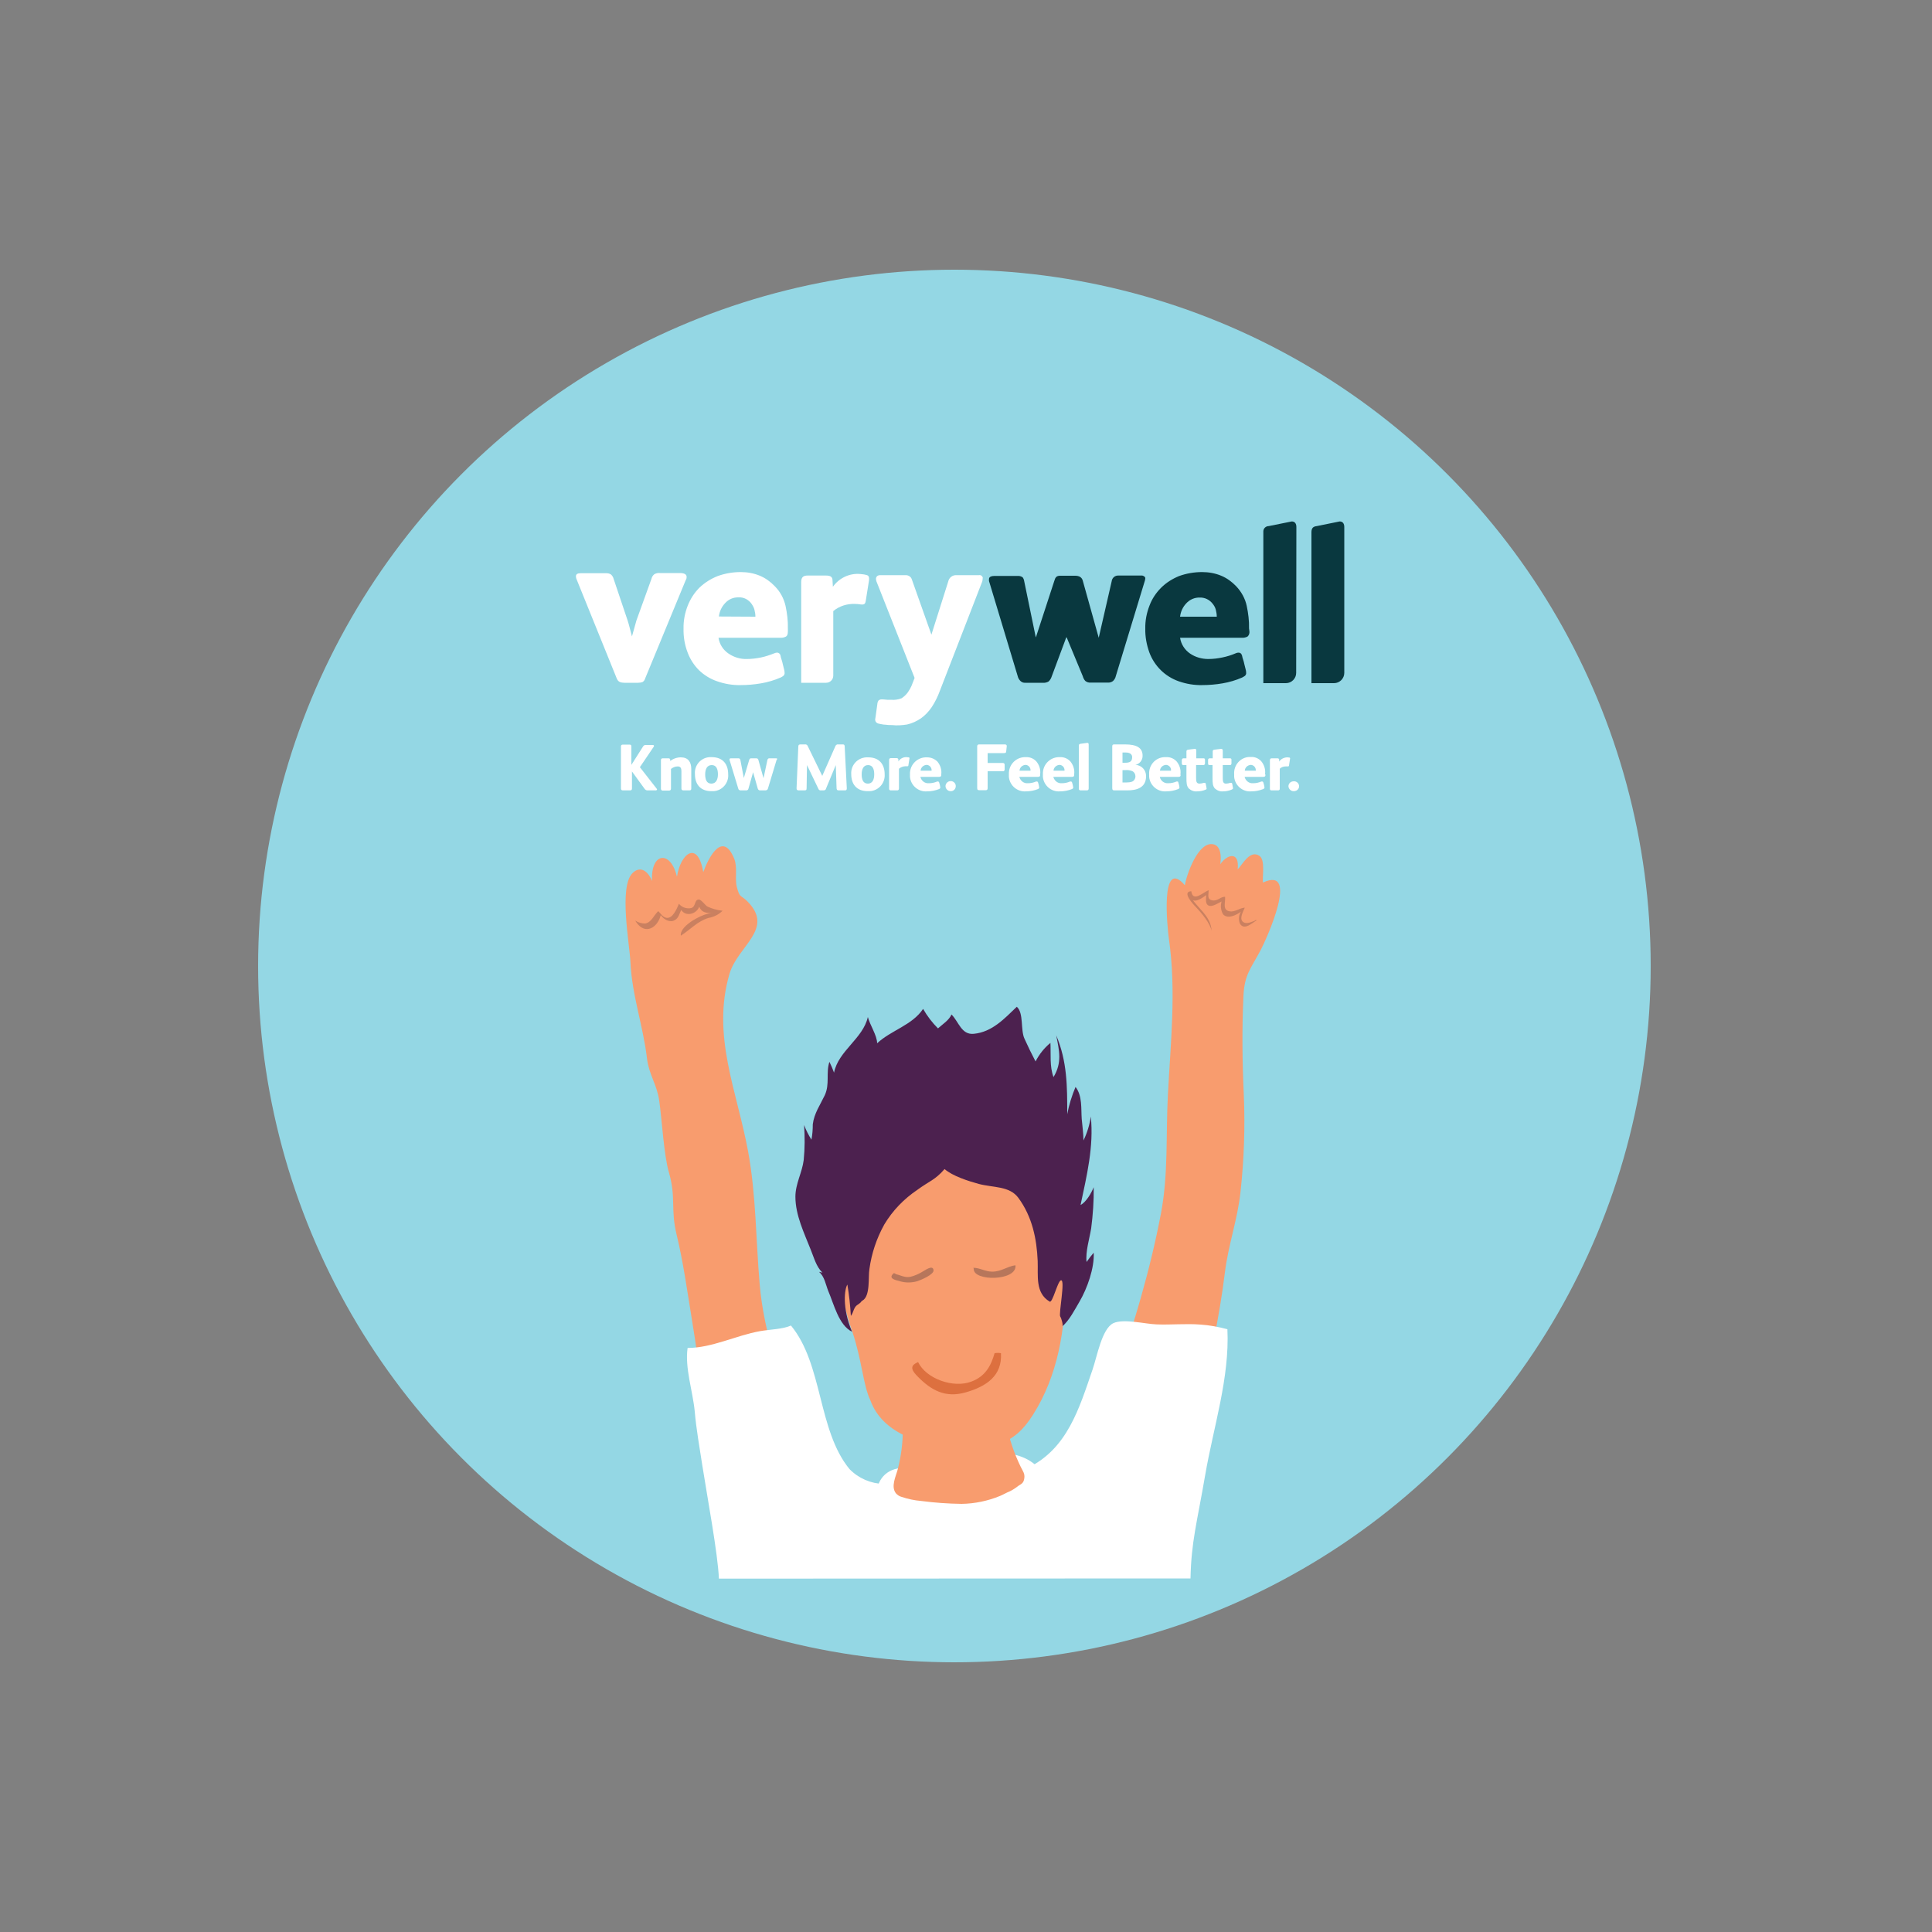 <?xml version="1.0" encoding="utf-8"?>
<!-- Generator: Adobe Illustrator 24.2.0, SVG Export Plug-In . SVG Version: 6.00 Build 0)  -->
<svg version="1.1" id="Layer_1" xmlns="http://www.w3.org/2000/svg" xmlns:xlink="http://www.w3.org/1999/xlink" x="0px" y="0px"
	 viewBox="0 0 1000 1000" style="enable-background:new 0 0 1000 1000;" xml:space="preserve">
<rect x="0" y="0" width="1000" height="1000" fill="#808080" stroke="none"/>
<style type="text/css">
	.st0{fill:#94D7E4;}
	.st1{fill:#FFFFFF;}
	.st2{fill:#09383F;}
	.st3{fill:#F89C6E;}
	.st4{fill:#DD703F;}
	.st5{fill:#4C214F;}
	.st6{fill:#B7765B;}
	.st7{opacity:0.7;fill:#B7765B;enable-background:new    ;}
</style>
<g>
	<g id="Layer_1_1_">
		<circle class="st0" cx="494" cy="500" r="360.4"/>
		<path class="st1" d="M339.6,409.1h-4.2c-0.8,0.1-1.5-0.3-1.9-1l-6.4-8.8l0,0v8.8c0,0.7-0.3,1-1,1h-3.6c-0.7,0-1.1-0.2-1.1-1v-21.8
			c0-0.7,0.4-0.9,1.1-0.9h3.3c0.6,0,1,0.2,1,0.9v9.6l0,0l6.1-9.6c0.3-0.5,0.9-0.8,1.5-0.7h3.5c0.4,0,0.6,0.2,0.6,0.5
			c0,0.2-0.1,0.4-0.2,0.5l-7.1,10.5l8.6,11c0.2,0.2,0.3,0.4,0.3,0.7C340,408.9,339.8,409,339.6,409.1z"/>
		<path class="st1" d="M357.8,408.1c0,0.7-0.2,1-1,1h-3.1c-0.7,0-1-0.4-1-1v-9c0-1.4-0.4-2.4-1.9-2.4c-1.3,0-2.5,0.5-3.5,1.3v10.2
			c0,0.6-0.3,1-1,1h-3.2c-0.5,0.1-0.9-0.3-1-0.8c0-0.1,0-0.1,0-0.2v-14.7c0-0.6,0.2-1,1-1h2.8c0.5,0,0.9,0.1,1,0.7v0.7
			c1.5-1.2,3.5-1.9,5.5-1.9c3.8,0,5.4,2.4,5.4,6.1L357.8,408.1z"/>
		<path class="st1" d="M368.2,409.5c-5.8,0-8.5-3.7-8.5-8.8c-0.4-4.5,3-8.5,7.5-8.8c0.4,0,0.8,0,1.2,0c5.8,0,8.5,3.7,8.5,8.8
			c0.4,4.5-3,8.5-7.5,8.8C369,409.5,368.6,409.5,368.2,409.5z M368.4,396c-2.5,0-3.4,2.2-3.4,4.8s0.7,4.8,3.2,4.8s3.4-2.3,3.4-4.8
			S370.9,396,368.4,396z"/>
		<path class="st1" d="M402,393.2l-4.5,14.9c-0.1,0.6-0.7,1-1.3,1h-2.8c-0.7,0-1-0.4-1.2-1l-2.4-8.4l0,0l-2.4,8.5
			c-0.1,0.6-0.7,1-1.3,0.9h-2.8c-0.6,0-1.1-0.4-1.2-1l-4.5-14.8c0-0.1,0-0.2,0-0.3c0-0.4,0.4-0.5,0.9-0.5h3.6c0.5-0.1,1,0.3,1.1,0.8
			c0,0,0,0,0,0l1.8,9.4l0,0l2.8-9.4c0.1-0.5,0.6-0.9,1.1-0.8h2.4c0.7,0,1,0.2,1.2,0.7l2.7,9.6l0,0l2-9.4c0.1-0.6,0.6-1,1.1-0.9
			c0,0,0,0,0,0h3.4c0.5,0,0.6,0.2,0.6,0.5C402.2,393,402.1,393.1,402,393.2z"/>
		<path class="st1" d="M434.1,409.1c-0.9,0-1.1-0.5-1.1-1.4l-0.4-11.7l0,0l-5.1,12.3c-0.1,0.5-0.6,0.8-1.2,0.8H425
			c-0.6,0.1-1.2-0.2-1.4-0.8l-5.9-12.3l0,0l-0.2,12c0,1-0.4,1.1-1.2,1.1h-2.8c-0.9,0-1.2-0.3-1.2-1.1l0.9-21.6
			c0-0.8,0.4-1.1,1.1-1.1h2.4c0.6-0.1,1.2,0.3,1.4,0.9l7.5,15.4l0,0l6.8-15.4c0.2-0.6,0.8-1,1.4-0.9h2.4c0.7,0,0.9,0.2,1,0.9
			l1.1,21.8c0,0.7-0.2,1.1-0.9,1.1L434.1,409.1z"/>
		<path class="st1" d="M449.1,409.5c-5.8,0-8.5-3.7-8.5-8.8c-0.3-4.5,3.1-8.4,7.7-8.7c0.4,0,0.7,0,1.1,0c5.8,0,8.5,3.7,8.5,8.8
			c0.3,4.5-3.1,8.4-7.6,8.7C449.8,409.5,449.5,409.5,449.1,409.5z M449.3,396c-2.4,0-3.3,2.2-3.3,4.8s0.7,4.8,3.2,4.8
			c2.5,0,3.3-2.3,3.3-4.8S451.8,396,449.3,396L449.3,396z"/>
		<path class="st1" d="M465.3,397.9v10.2c0,0.6-0.3,1-0.9,1h-3.2c-0.5,0.1-0.9-0.2-1-0.7c0-0.1,0-0.2,0-0.3v-14.7c0-0.8,0.4-1,1-1
			h2.8c0.6,0,0.9,0.2,1,0.7v1c0.9-1.4,2.5-2.3,4.3-2.2c0.3,0,0.6,0.1,1,0.1c0.5,0,0.5,0.5,0.4,0.8l-0.5,3.2c0,0.4-0.2,0.6-0.5,0.6
			c-0.3,0-0.5,0-1.1,0C467.3,396.7,466.2,397.1,465.3,397.9z"/>
		<path class="st1" d="M487.2,401.1c0,0.8-0.4,1-1.2,1h-9.6c0.4,2,2.3,3.5,4.4,3.3c1.5,0,2.9-0.3,4.3-0.9c0.1,0,0.3,0,0.4,0
			c0.3,0,0.5,0.2,0.6,0.5c0.3,0.9,0.5,1.7,0.6,2.6c0,0.5-0.3,0.6-0.6,0.8c-2,0.8-4.1,1.2-6.2,1.2c-4.5,0.4-8.5-3-8.9-7.5
			c0-0.4,0-0.9,0-1.3c-0.2-4.6,3.3-8.5,7.9-8.8c0.3,0,0.6,0,1,0c2,0,3.9,0.8,5.3,2.2c1.5,1.8,2.3,4.2,2,6.6L487.2,401.1z
			 M482.2,398.9c0.1-1.5-0.9-2.8-2.4-3c-0.1,0-0.1,0-0.2,0c-1.6,0.1-3,1.3-3.1,3H482.2z"/>
		<path class="st1" d="M492,409.5c-1.4,0-2.6-1.2-2.6-2.6s1.2-2.6,2.6-2.6c1.4-0.1,2.7,1.1,2.7,2.5c0,0,0,0.1,0,0.1
			C494.7,408.4,493.5,409.6,492,409.5C492,409.5,492,409.5,492,409.5z"/>
		<path class="st1" d="M521.1,386.2l-0.3,2.8c0,0.7-0.5,0.8-1.3,0.8h-8.3v5.1h7.8c0.7,0,1,0.4,1,0.9v2.4c0.1,0.5-0.3,0.9-0.7,1
			c-0.1,0-0.2,0-0.3,0h-7.8v8.8c0,0.6-0.3,1-0.9,1h-3.4c-0.8,0-1.1-0.2-1.1-1.1v-21.6c-0.1-0.5,0.3-0.9,0.8-1c0,0,0.1,0,0.1,0h13.6
			C520.9,385.4,521.1,385.7,521.1,386.2z"/>
		<path class="st1" d="M538.4,401.1c0,0.8-0.4,1-1.2,1h-9.6c0.5,2,2.3,3.5,4.4,3.3c1.5,0,2.9-0.3,4.3-0.9c0.1,0,0.3,0,0.4,0
			c0.3,0,0.5,0.2,0.6,0.5c0.3,0.9,0.5,1.8,0.6,2.6c0,0.5-0.3,0.6-0.6,0.8c-2,0.8-4.1,1.2-6.2,1.2c-4.5,0.4-8.5-3-8.9-7.5
			c0-0.5,0-0.9,0-1.4c-0.2-4.6,3.3-8.5,7.9-8.8c0.3,0,0.6,0,1,0c2-0.1,3.9,0.7,5.3,2.2c1.5,1.8,2.3,4.2,2,6.6L538.4,401.1z
			 M533.4,398.9c0.1-1.5-0.9-2.8-2.4-3c-0.1,0-0.1,0-0.2,0c-1.6,0.1-3,1.3-3.1,3H533.4z"/>
		<path class="st1" d="M556,401.1c0,0.8-0.4,1-1.2,1h-9.6c0.5,2,2.3,3.5,4.4,3.3c1.5,0,2.9-0.3,4.3-0.9c0.1,0,0.3,0,0.4,0
			c0.3,0,0.5,0.2,0.6,0.5c0.3,0.9,0.5,1.8,0.6,2.6c0,0.5-0.3,0.6-0.6,0.8c-2,0.8-4.1,1.2-6.2,1.2c-4.5,0.4-8.5-3-8.9-7.5
			c0-0.5,0-0.9,0-1.4c-0.2-4.6,3.3-8.5,7.9-8.8c0.3,0,0.6,0,1,0c2-0.1,3.9,0.7,5.3,2.2c1.5,1.8,2.3,4.2,2,6.6L556,401.1z M551,398.9
			c0.1-1.5-0.9-2.8-2.4-3c-0.1,0-0.1,0-0.2,0c-1.6,0.1-3,1.3-3.1,3H551z"/>
		<path class="st1" d="M563.5,408.1c0,0.6-0.3,1-0.9,1h-3.3c-0.5,0-0.9-0.3-0.9-0.8c0-0.1,0-0.1,0-0.2V386c0-0.7,0.3-0.9,0.8-1
			l3.6-0.5c0.5,0,0.7,0.3,0.7,0.9V408.1z"/>
		<path class="st1" d="M583.5,409.1h-6.8c-0.8,0-1-0.4-1-1.2v-21.6c0-0.8,0.3-1,1.1-1h5.5c6.1,0,9.1,1.8,9.1,5.8
			c0.1,2.3-1.5,4.3-3.7,4.8l0,0c3.2,0.1,5.6,2.8,5.5,5.9C593.2,407.7,588.4,409.1,583.5,409.1z M582.7,389.5H581v5.3h1.3
			c2.6,0,3.7-0.7,3.7-2.9C586,390.3,584.7,389.5,582.7,389.5z M586,399.1c-1.1-0.4-2.2-0.6-3.3-0.5H581v6.4h2.1c1,0,1.9-0.1,2.8-0.4
			c1.1-0.4,1.8-1.6,1.8-2.8C587.7,400.7,587.1,399.6,586,399.1z"/>
		<path class="st1" d="M611.1,401.1c0,0.8-0.4,1-1.2,1h-9.6c0.4,2,2.3,3.5,4.4,3.3c1.5,0,2.9-0.3,4.3-0.9c0.1,0,0.3,0,0.4,0
			c0.3,0,0.5,0.2,0.5,0.5c0.3,0.9,0.5,1.7,0.6,2.6c0,0.5-0.3,0.6-0.6,0.8c-2,0.8-4.1,1.2-6.2,1.2c-4.5,0.4-8.5-3-8.9-7.5
			c0-0.4,0-0.9,0-1.3c-0.3-4.6,3.1-8.6,7.7-8.9c0.4,0,0.8,0,1.2,0c2-0.1,3.9,0.7,5.3,2.2c1.5,1.8,2.3,4.2,2,6.6V401.1z M606.1,398.9
			c0.2-1.5-0.9-2.8-2.4-3c-0.1,0-0.2,0-0.2,0c-1.6,0.1-3,1.3-3.1,3H606.1z"/>
		<path class="st1" d="M624.1,408.7c-1.4,0.6-2.9,0.9-4.4,0.9c-1.6,0.2-3.2-0.4-4.4-1.5c-1.1-1.3-1.2-2.7-1.2-5.5V396h-1.4
			c-0.8,0-1-0.2-1-1.1v-1.5c0-0.4,0.3-0.8,0.7-0.9c0,0,0,0,0.1,0h1.6v-3.6c0-0.7,0.5-0.8,1.1-0.9l3.3-0.4c0.5,0,0.7,0.3,0.7,0.9v4
			h3.7c0.5,0,0.8,0.2,0.8,0.7v2c0,0.4-0.3,0.7-0.7,0.8c-0.1,0-0.1,0-0.2,0h-3.7v6.7c0,1.8,0.2,2.9,1.8,2.9c0.7,0,1.5-0.2,2.2-0.4
			c0.2,0,0.3,0,0.5,0c0.3,0,0.4,0.2,0.5,0.5l0.4,2.2c0,0.1,0,0.2,0,0.3C624.7,408.3,624.5,408.5,624.1,408.7z"/>
		<path class="st1" d="M637.5,408.7c-1.4,0.6-2.9,0.9-4.3,0.9c-1.6,0.2-3.2-0.4-4.4-1.5c-1.1-1.3-1.2-2.7-1.2-5.5V396h-1.4
			c-0.8,0-0.9-0.2-0.9-1.1v-1.5c-0.1-0.4,0.3-0.8,0.7-0.9c0,0,0.1,0,0.1,0h1.6v-3.6c0-0.7,0.4-0.8,1.1-0.9l3.3-0.4
			c0.5,0,0.8,0.3,0.8,0.9v4h3.7c0.5,0,0.8,0.2,0.8,0.7v2c0,0.4-0.3,0.8-0.7,0.8c0,0-0.1,0-0.1,0h-3.7v6.7c0,1.8,0.2,2.9,1.7,2.9
			c0.7,0,1.5-0.2,2.2-0.4c0.2,0,0.3,0,0.5,0c0.3,0,0.4,0.2,0.5,0.5l0.4,2.2c0,0.1,0,0.2,0,0.3C638.2,408.3,637.9,408.5,637.5,408.7z
			"/>
		<path class="st1" d="M655,401.1c0,0.8-0.4,1-1.2,1h-9.6c0.5,2,2.3,3.5,4.4,3.3c1.5,0,2.9-0.3,4.3-0.9c0.1,0,0.3,0,0.4,0
			c0.3,0,0.5,0.2,0.6,0.5c0.3,0.9,0.5,1.8,0.6,2.6c0,0.5-0.3,0.6-0.6,0.8c-2,0.8-4.1,1.2-6.2,1.2c-4.5,0.4-8.5-3-8.9-7.5
			c0-0.5,0-0.9,0-1.4c-0.3-4.6,3.1-8.6,7.7-8.9c0.3,0,0.7,0,1,0c2-0.1,3.9,0.7,5.3,2.2c1.5,1.8,2.3,4.2,2,6.6L655,401.1z M650,398.9
			c0.1-1.5-0.9-2.8-2.4-3c-0.1,0-0.1,0-0.2,0c-1.6,0.1-3,1.3-3.1,3H650z"/>
		<path class="st1" d="M662.4,397.9v10.2c0.1,0.5-0.2,0.9-0.7,1c-0.1,0-0.2,0-0.3,0h-3.2c-0.5,0.1-0.9-0.3-0.9-0.7
			c0-0.1,0-0.2,0-0.2v-14.7c0-0.8,0.4-1,1-1h2.8c0.6,0,1,0.2,1,0.7v1c0.9-1.4,2.6-2.2,4.3-2.2c0.3,0,0.6,0.1,0.9,0.1
			c0.5,0,0.5,0.5,0.4,0.8l-0.5,3.2c0,0.4-0.2,0.6-0.6,0.6c-0.3,0-0.5,0-1.1,0C664.3,396.7,663.2,397.1,662.4,397.9z"/>
		<path class="st1" d="M669.7,409.5c-1.5,0.1-2.7-1.1-2.8-2.5c0,0,0,0,0,0c0-1.5,1.2-2.6,2.7-2.6c0,0,0.1,0,0.1,0
			c1.4-0.1,2.7,1.1,2.7,2.5c0,0,0,0,0,0.1C672.4,408.4,671.2,409.5,669.7,409.5C669.8,409.5,669.8,409.5,669.7,409.5z"/>
		<path class="st1" d="M355.4,298.7c0,0.5-0.1,1-0.4,1.4L334,351c-0.2,0.8-0.7,1.6-1.4,2c-0.8,0.3-1.6,0.4-2.4,0.4h-7
			c-0.8,0-1.6-0.1-2.4-0.4c-0.8-0.4-1.3-1.1-1.6-1.9l-20.9-51.6c-0.1-0.4-0.2-0.8-0.2-1.2c0-1.1,0.8-1.6,2.4-1.6h13.4
			c0.9,0,1.7,0.2,2.4,0.7c0.6,0.6,1.1,1.3,1.3,2.2l7.2,21.4c0.4,1.2,0.8,2.6,1.2,4.2s0.8,2.9,1.1,4.2l0,0l1.1-3.9l1.2-4.3l7.8-21.6
			c0.2-0.9,0.7-1.8,1.5-2.4c0.9-0.5,1.9-0.7,2.8-0.6h10.7C354.5,296.7,355.4,297.4,355.4,298.7z"/>
		<path class="st1" d="M407.8,326.8c0,1.4-0.3,2.3-1,2.7c-1,0.5-2,0.7-3.1,0.6h-31.8c0.5,3.4,2.4,6.3,5.2,8.2
			c2.8,1.9,6.1,2.9,9.4,2.8c2.5,0,4.9-0.3,7.4-0.8c2.4-0.5,4.7-1.3,7-2.2c0.4-0.2,0.9-0.3,1.3-0.3c0.9,0,1.7,0.7,1.8,1.6
			c0.1,0.7,0.3,1.3,0.5,1.9c0.3,0.8,0.5,1.7,0.7,2.6s0.4,1.7,0.6,2.4c0.2,0.6,0.3,1.3,0.3,1.9c0.1,0.6-0.2,1.2-0.6,1.6
			c-0.5,0.4-1,0.7-1.5,0.9c-3.2,1.4-6.6,2.4-10.1,3c-3.5,0.6-7,0.9-10.5,0.9c-4.2,0.1-8.3-0.6-12.3-2c-3.5-1.2-6.7-3.2-9.3-5.7
			c-2.6-2.6-4.6-5.7-5.9-9.2c-1.5-3.9-2.2-8.1-2.1-12.3c-0.1-4.1,0.7-8.2,2.2-12c1.4-3.5,3.4-6.6,6-9.2c2.7-2.6,5.9-4.6,9.4-6
			c3.8-1.4,7.9-2.1,12-2.1c3.4,0,6.8,0.6,9.9,1.9c2.9,1.2,5.5,3.1,7.7,5.4c2.8,2.8,4.7,6.3,5.6,10.2c0.8,3.8,1.3,7.7,1.2,11.7
			L407.8,326.8z M391,319.2c0-1.2-0.2-2.4-0.5-3.6c-0.3-1.2-0.9-2.2-1.6-3.2c-0.7-1-1.7-1.8-2.8-2.4c-1.2-0.6-2.5-0.9-3.8-0.8
			c-2.7-0.1-5.2,1-7,3c-1.8,1.9-2.9,4.3-3.2,6.9L391,319.2z"/>
		<path class="st1" d="M508.6,299.8c0,0.4-0.1,0.8-0.2,1.2l-21.9,56.5c-1.1,3-2.5,5.9-4.3,8.6c-1.5,2.2-3.4,4.2-5.5,5.7
			c-2.2,1.5-4.6,2.6-7.2,3.2c-2.6,0.4-5.2,0.6-7.7,0.3c-1.2,0-2.3,0-3.5-0.2c-1.1,0-2.2-0.3-3.3-0.5c-1.2-0.2-2-1-2-2.1
			c0-0.3,0-0.6,0.1-0.8l1-7.2c0-0.7,0.3-1.5,0.7-2c0.4-0.3,0.9-0.5,1.4-0.5h0.8l2.2,0.2c0.6,0,1.3,0,1.9,0c1.9,0.2,3.9-0.1,5.6-0.8
			c1.3-0.9,2.4-1.9,3.3-3.2c0.7-1,1.3-2.1,1.8-3.2l1.6-4.1l-19.8-50.1c-0.1-0.4-0.2-0.8-0.2-1.2c0-0.5,0.2-1,0.6-1.4
			c0.4-0.3,0.9-0.5,1.5-0.5h13.1c1.5-0.1,3,0.8,3.4,2.3l10.1,28.5l8.7-27.5c0.4-2,2.2-3.4,4.2-3.3h11.7c0.9-0.2,1.8,0.4,2,1.4
			C508.6,299.4,508.6,299.6,508.6,299.8z"/>
		<path class="st2" d="M671,272.8c0-1.8-0.8-2.9-2.4-2.9l-11.9,2.4c-1.5,0-2.8,1.2-2.8,2.7c0,0.2,0,0.3,0,0.5v78.1h11.7
			c2.9,0,5.3-2.4,5.3-5.3L671,272.8z"/>
		<path class="st2" d="M695.8,272.8c0-1.8-0.8-2.9-2.4-2.9l-11.8,2.4c-1.8,0.2-2.8,0.9-2.8,3.2v78.1h11.7c2.9,0,5.3-2.4,5.3-5.3
			V272.8z"/>
		<path class="st2" d="M592.8,299.3c0,0.4-0.1,0.8-0.2,1.2l-15.1,49.6c-0.2,0.9-0.7,1.7-1.4,2.4c-0.8,0.6-1.8,0.9-2.8,0.8h-8.8
			c-1,0.1-1.9-0.2-2.7-0.8c-0.7-0.7-1.1-1.6-1.4-2.6l-8.3-20h-0.2l-7.6,20.4c-0.3,0.9-0.8,1.7-1.5,2.4c-0.8,0.5-1.9,0.8-2.9,0.7
			h-9.2c-0.9,0.1-1.9-0.3-2.5-0.9c-0.7-0.7-1.2-1.5-1.4-2.4l-14.9-49.4c0-0.3,0-0.6,0-0.9c0-0.6,0.3-1.1,0.8-1.3
			c0.6-0.3,1.3-0.4,2-0.4h12c0.9-0.1,1.9,0.2,2.6,0.7c0.4,0.5,0.7,1.2,0.8,1.9l6,29.1h0.1l9.5-29.1c0.5-1.8,1.1-2.7,3-2.7h7.8
			c2.1,0,3.4,0.8,3.9,2.4l8.3,29.7l0,0l6.7-29.2c0.2-1.8,1.7-3.1,3.5-3c0.1,0,0.1,0,0.2,0h11.5c0.6-0.1,1.2,0.1,1.7,0.5
			C592.6,298.6,592.8,298.9,592.8,299.3z"/>
		<path class="st2" d="M646.7,326.8c0.1,1-0.2,2-1,2.7c-1,0.5-2.1,0.7-3.1,0.6h-31.8c0.5,3.3,2.4,6.3,5.2,8.2
			c2.8,1.9,6.1,2.8,9.4,2.8c2.5,0,4.9-0.3,7.3-0.8c2.4-0.5,4.7-1.2,7-2.2c0.4-0.2,0.9-0.3,1.4-0.3c0.9,0,1.5,0.5,1.8,1.6
			c0.1,0.7,0.3,1.3,0.5,1.9c0.3,0.8,0.5,1.7,0.7,2.6s0.4,1.7,0.6,2.4c0.2,0.6,0.3,1.3,0.3,1.9c0.1,0.6-0.2,1.2-0.6,1.6
			c-0.5,0.3-1,0.7-1.5,0.9c-3.2,1.4-6.6,2.4-10.1,3c-3.5,0.6-7,0.9-10.5,0.9c-4.2,0.1-8.3-0.6-12.3-2c-7-2.5-12.5-7.9-15.1-14.9
			c-1.4-3.9-2.2-8.1-2.1-12.3c-0.1-4.1,0.7-8.2,2.2-12c1.3-3.5,3.4-6.6,6-9.2c2.6-2.6,5.8-4.6,9.2-6c3.8-1.4,7.9-2.1,12-2.1
			c3.4,0,6.8,0.6,9.9,1.9c2.9,1.2,5.5,3.1,7.7,5.4c2.7,2.8,4.7,6.4,5.5,10.2c0.8,3.8,1.3,7.7,1.2,11.7L646.7,326.8z M629.8,319.2
			c0-1.2-0.2-2.4-0.5-3.6c-0.3-1.2-0.9-2.2-1.7-3.2c-1.6-2-4-3.2-6.6-3.1c-2.6-0.1-5.2,1-7,3c-1.8,1.9-2.9,4.3-3.2,6.9L629.8,319.2z
			"/>
		<path class="st1" d="M448.4,297.6c-1-0.3-2.1-0.4-3.2-0.5c-5.5-0.5-10.9,2.1-14.1,6.6l-0.2-3.4c0-1.7-1.1-2.4-3.3-2.4h-9.6
			c-1.9,0-3.3,0.6-3.3,3.3v52.2h12.9c2.1,0,3.7-1.7,3.7-3.7v-33.4c3.1-2.6,7.2-3.9,11.3-3.7c1.9,0,2.4,0.3,3.7,0.3
			c1.2,0,1.6-0.6,1.8-1.8l1.7-10.7C449.9,299,449.9,297.9,448.4,297.6z"/>
		<path id="_Path_" class="st1" d="M453.8,777.6c-1.2-8.7,2.6-15.9,10.7-17.5c16.2-3.5,32.6-6.2,49.1-8c8.1-0.7,17.3,1.2,23,6.8
			c4.1,3.9,4.8,8.1,4.8,13.6c-0.3,12.7-15.9,15.9-27.2,18.7c-13.2,3.3-40,7.7-51.7-0.8c-3.6-2.9-6.5-6.6-8.7-10.6"/>
		<path id="_Path_2" class="st3" d="M373.3,785.3c-3.1-8.1-3.5-20.7-4.8-30c-3.7-24-6.5-48.8-10.5-73.1c-2.4-14.6-4.3-28.7-7.8-43.2
			c-3.2-13.2-0.2-18.9-3.9-31.9c-2.7-9-3.7-27.9-5.1-37.5c-1.2-8.3-5.3-13.4-6.3-21.6c-2-17.1-7.8-32.7-8.6-50.2
			c-0.4-9-6.1-38.8,1.1-45.9c4.1-4,8-1,10.1,4.1c-0.8-14.8,9.6-16.2,12.9-2.2c1.7-11.8,10.7-19.4,13.6-2.4c3-8.2,10.1-21.3,16-7
			c1.9,4.7,0.2,10.1,1.4,14.8c1.6,5.9,1.8,3.7,5.6,7.5c13.9,14.2-5.1,22.8-9.4,37.3c-9.4,32,3.8,60.4,9.6,91.9
			c4.2,22.9,4,45.6,6,68.7c2.1,25.6,11.6,50.9,18.6,75.6c3.6,12.7,7.6,25.7,11.9,37.7c-7.8,0.9-16.5-2.9-24.7-2.3
			c-9.2,0.7-17.5,10.1-26.3,8.5c-1.3,1.1-2.2,2.6-2.4,4.3"/>
		<path id="_Path_3" class="st3" d="M552.5,774.3c2.1-6.9,7-12.9,9.8-19.7c4.7-11.2,7.6-23.1,12-34.5c6.2-15.7,11.5-32,16.1-48.1
			c4.1-14.4,7.7-29.1,10.5-43.9c3.9-20.4,2.5-40.8,3.6-61.4c1.4-27.1,4.4-54,0.5-80.9c-0.7-5-4.7-42.6,8.3-27.6
			c0.7-5,6.8-22.9,14.7-21.2c6.2,1.3,3.6,14.1,1.3,17.4c0-9.6,12.8-17.5,11.3-4.4c2.4-2.3,6.3-10.4,11.3-7
			c3.1,2.1,1.4,10.8,1.8,13.8c19.2-8.9,1.8,29.3-1.2,35c-5.1,9.6-8.4,12.6-8.9,23.8c-0.8,17.1-0.6,34.2,0.2,51.3
			c0.7,16.7,0.1,33.4-1.7,49.9c-1.5,14.3-6.4,27.7-8.1,41.9c-2.9,23.7-8.1,46.3-12.9,69.7c-2.9,14.4-3.1,37.8-12.5,50
			c-8,10.3-29.6,7.9-41.4,5.3c-9.3-2.1-11.1-6.2-17.7-10.7"/>
		<path id="_Path_4" class="st1" d="M372.1,817.1c-0.5-12.7-6-42.1-8.6-58.7c-1.4-9.2-3.1-18.5-3.9-27.8c-1-10.5-5.2-22.6-3.7-32.9
			c12.6,0,25.1-6.5,37.5-8.7c5.1-0.9,11.8-1,16-2.9c16.6,20.1,13.8,54.2,30.3,74.3c4.7,4.8,11,7.5,17.7,7.7c11.4,0,30.8-3.7,42.5-2
			c18,2.7-22.8,6.5-4.5,4.1c10.1-1.3-3.8-3.4,6.2-4.3c10.4-1,20.6-1.4,30.3-6.1c20.6-9.9,26.7-30.9,33.6-50.9
			c2.3-6.6,4.8-21.1,10.7-24c5.2-2.5,16.6,0.4,22.4,0.6c7.5,0.3,15.3-0.5,22.8,0.1c4.7,0.3,9.3,1.2,13.9,2.4
			c1.2,25.2-7.2,50.5-11.5,75.5s-7.2,34.4-7.6,53.5"/>
		<path id="_Path_5" class="st3" d="M450.5,724.8c6.2,17.1,26.2,23.4,44,24c19.4,0.8,29.9-0.3,40.1-16.4c13-20.4,16.9-44.6,16.8-68
			c0-34.2,10.1-82.8-36-97.8c-52.9-17.3-87,27-84.1,67.5c0.5,18.8,3.8,37.4,9.9,55.3C446.1,703.9,446.8,717.2,450.5,724.8"/>
		<path id="_Path_6" class="st4" d="M475.2,705c4.1,8.6,18.2,13.7,27.6,10.1c7.2-2.7,10.1-8.1,12-14.7c1.1-0.2,2.2-0.2,3.3,0
			c0.7,11.6-7.4,17.2-18.3,20.3c-10.5,3-17.8-1.1-24.7-8.1c-3-3-4.4-5.4-0.7-7.2"/>
		<path id="_Path_7" class="st5" d="M423.9,658.3c2.9,2.4,3.5,6.7,4.8,9.9c2.9,6.7,5.4,17.7,12.3,21.1c-5.3-12.6-3.8-22.3-2.4-24.4
			c0.9,5.4,1.5,10.8,1.8,16.2c1.4-1.7,1.3-4,3.1-5.5c0.7-0.4,1.3-0.9,1.9-1.4c0.4-0.4,0.5-0.8,1-1c4.2-2.4,2.9-12.2,3.6-16.3
			c1.1-8.1,3.7-15.9,7.7-23.1c4.3-7.2,10.2-13.3,17.2-18c6.1-4.5,9.1-5,14-10.7c4.3,3.7,12.3,6.2,17.7,7.7c7.7,2,15.9,1,20.5,7.2
			c7.2,9.8,9.5,21.2,10,32.6c0.3,7.6-1.4,16.6,6.2,21.1c1.5,0.9,4.1-10.5,5.8-11c2.5-0.8-1.3,17.6-0.3,18.8c0.5,0.6,1.7,4.6,1,5
			c3.5-2.7,6.7-9,8.9-12.7c4.1-7,7.8-17.5,7.4-25.4c-1.3,1.5-2.5,3.1-3.7,4.8c-0.6-5.5,1.5-11.9,2.4-17.5c0.9-7,1.4-14.1,1.3-21.2
			c-1.2,3-3.9,7.7-6.8,9.2c3.2-15.2,6.9-30.2,5.3-45.8c-0.6,4.3-1.9,8.5-3.8,12.4c0-3.7-0.6-7.4-0.9-11.1c-0.4-5.3,0.4-12-3.2-16.6
			c-1.9,4.5-3.4,9.3-4.3,14.1c0-14.4,0-27.3-5.7-40.8c1.6,8,3.1,14.1-1.4,21.6c-2.1-5.5-1.3-12-1.6-17.7c-3.2,2.6-5.8,5.9-7.7,9.6
			c-1.9-3.6-4-7.9-5.7-11.7c-2.2-4.6-0.3-13.3-4-16.6c-6.3,6-12.7,13.1-22.3,14c-6.4,0.6-7.7-6.2-11.5-10c-1.3,3-4.6,5-7,7.2
			c-3-3-5.6-6.4-7.7-10.1c-5.7,8.5-16.5,11-23.8,17.8c0-4-3.8-9.6-4.8-13.6c-2.5,11.2-15.3,17.5-17.5,28.8c-0.7-1.9-1.5-3.8-2.4-5.6
			c-1.9,5.8,0.3,11.4-2.4,17.3c-2.4,5-5.5,9.4-6.2,15c0,2.7-0.2,5.4-0.7,8c-1.5-2.4-2.8-4.9-3.8-7.6c0.4,6,0.4,12.1-0.2,18.1
			c-0.8,6.5-4.3,12.3-4.3,19c0,9.6,4.5,18.7,8,27.6c1.6,3.9,2.8,8.7,6,11.7"/>
		<path id="_Path_8" class="st6" d="M463.2,659.4c2.8,0.5,4.8,2,7.9,1.5c2.1-0.5,4-1.3,5.9-2.4c1.3-0.6,5.9-4.3,6.2-1
			c0.2,2.2-6.4,5-8.6,5.7c-2.9,0.8-5.9,0.8-8.7,0c-2.7-0.7-6.4-1.5-3.3-4.2c0.4,0,0.8,0.2,1.1,0.4"/>
		<path id="_Path_9" class="st6" d="M504,656.7c-0.4,6.7,22.6,6.4,21.6-1.8c-4.2,0.5-7.2,3.3-12,3.3c-3.6,0-6.5-2-9.8-2"/>
		<path id="_Path_10" class="st7" d="M329.3,477.3c4.7,6.9,11.1,2.8,12.7-3.6c1.6,2.2,4.6,4,7.2,2.6c2.1-1.1,2.4-3.4,3.4-5.3
			c2.4,3.7,8,2.1,9.3-1.7c1.3,3.2,3.9,3.3,6.9,3.3c-4-0.3-17.2,6.3-16.4,11.7c4.9-3.1,8.6-7.5,14.4-9.2c2.7-0.5,5.2-1.7,7.2-3.7
			c-2.7-0.3-5.3-1-7.7-2.1c-1.3-0.6-3.2-3.7-4.6-3.7c-2.4,0-1.4,3.6-3.9,4.4c-2.4,0.5-4.8-0.3-6.4-2.2c-1,2.4-3.3,8.1-6.7,7.2
			c-1.7-0.4-2.9-2.4-4-3.4c-2.3,2.1-3.5,5.9-6.8,6.4c-1.8,0-3.6-0.5-5.1-1.5"/>
		<path id="_Path_11" class="st7" d="M650.6,476.3c-2.4,1.2-6.5,5.6-8.8,1.8c-0.8-2-0.7-4.4,0.5-6.2c-2.3,1.7-6.7,4-9.2,1.4
			c-1.2-2-1.5-4.4-0.8-6.7c-2,0.9-5.8,3.7-7.5,1.5c-0.9-1.1-0.5-3.4-0.5-4.8c-2.3,1.8-7.4,5.3-8.4,0.2c3.4,6.4,11,10.4,11.2,18.4
			c-0.5-3.8-5.4-9.6-8.1-12.4c-1.2-1.2-7.6-8-2.4-8.2c0.9,6,6.2,0.4,9-0.5c0,2.4-1,4.6,1.8,5.2c2.8,0.6,4.4-2,6.7-1.8
			c0.3,2.8-1.6,6.9,2.4,7.5c2.6,0.5,5.3-1.8,7.8-1.9c-0.7,1.8-2.9,5.4-1.1,7.2c1.9,1.8,5.1-0.1,6.9-0.7c-0.2-0.2-0.4-0.2-0.8,0"/>
		<path id="_Path_12" class="st3" d="M467.3,740c0,6.9-0.9,13.8-2.6,20.4c-1,3.8-3.7,9-1,12.5c0.8,0.9,1.8,1.6,3,1.9
			c3.3,1.1,6.6,1.8,10.1,2.1c6.9,0.9,13.9,1.4,20.9,1.5c6.8-0.1,13.6-1.5,19.9-4.1c1.7-0.7,3.3-1.7,5.1-2.4c1.6-0.8,3.1-1.8,4.5-2.9
			c1.9-1.1,2.7-1.7,3-4c0.3-2.3-0.8-3.6-1.9-5.8c-3.4-7-5.9-14.4-7.5-22.1c-9.2-1.4-18.3-2.9-27.5-4c-4.3-0.2-8.5-0.6-12.7-1.5"/>
	</g>
</g>
</svg>
